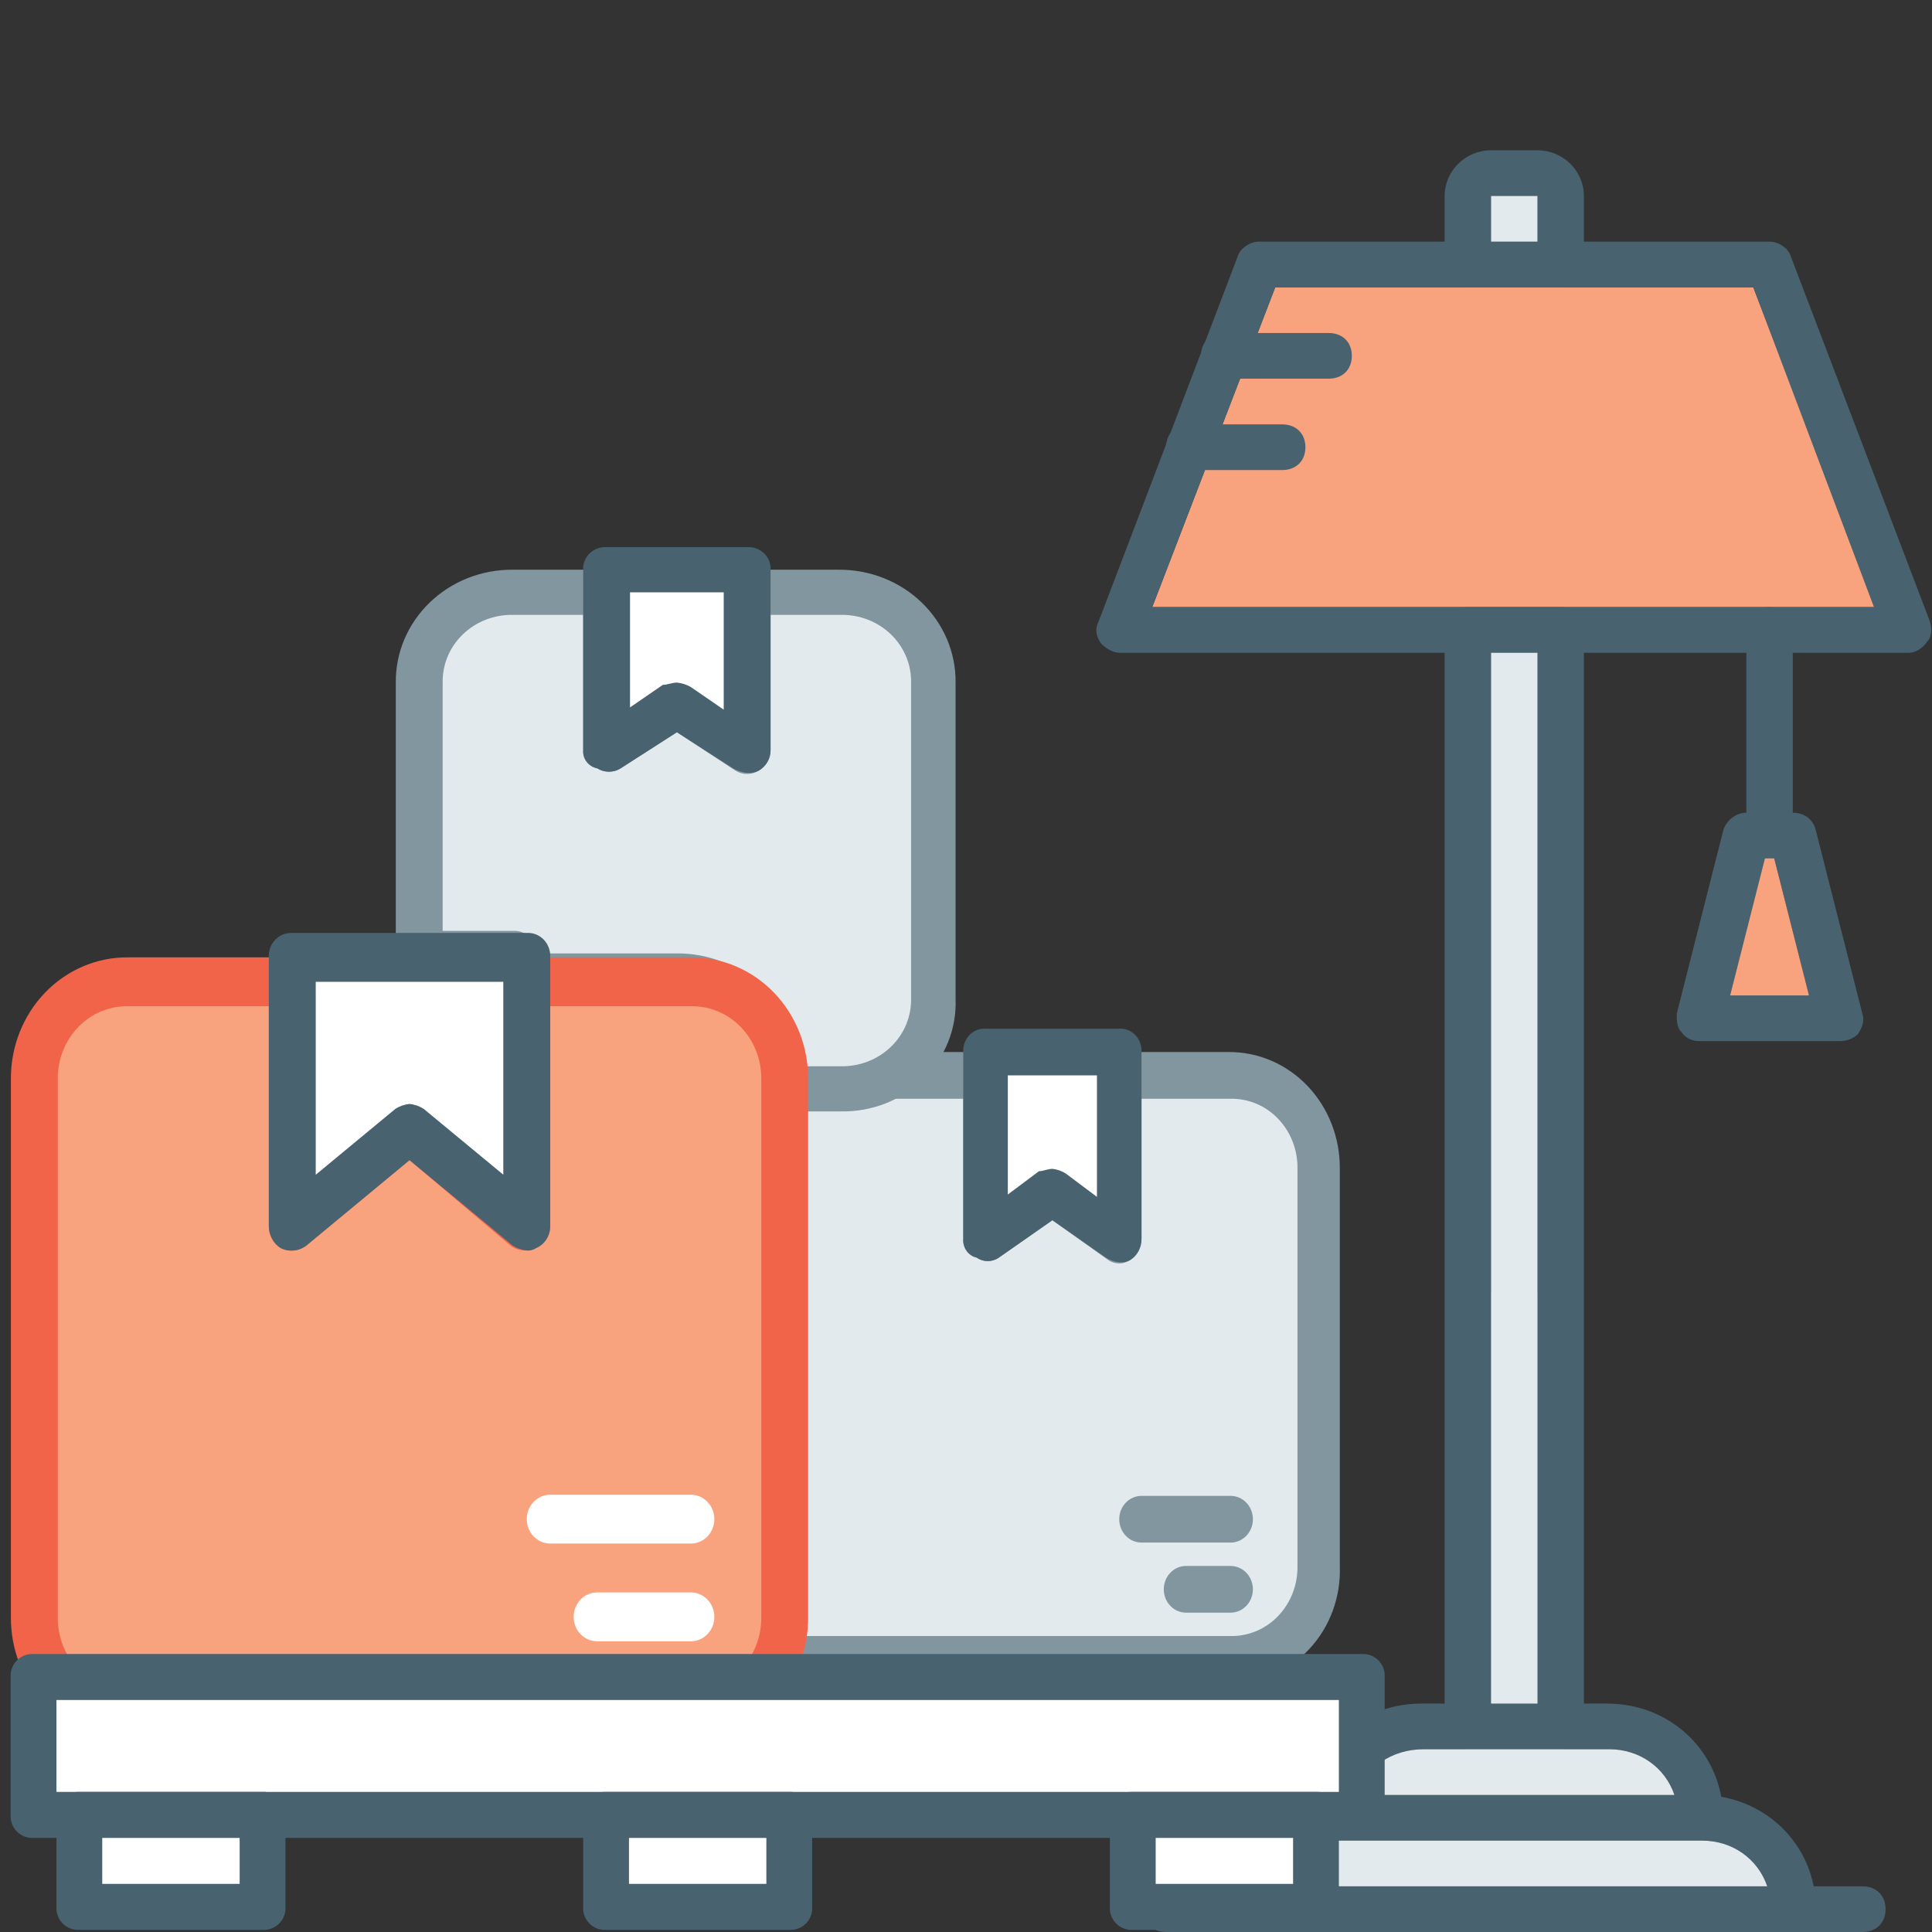 <?xml version="1.0" encoding="UTF-8"?>
<svg width="90px" height="90px" viewBox="0 0 90 90" version="1.1" xmlns="http://www.w3.org/2000/svg" xmlns:xlink="http://www.w3.org/1999/xlink">
    <rect x="0" y="0" width="90" height="90" fill="#333333" stroke="none"/>
    <!-- Generator: Sketch 51.3 (57544) - http://www.bohemiancoding.com/sketch -->
    <title>Icon/package/large</title>
    <desc>Created with Sketch.</desc>
    <defs></defs>
    <g id="Icon/package/large" stroke="none" stroke-width="1" fill="none" fill-rule="evenodd">
        <g id="01-copy" transform="translate(0, 7)" fill-rule="nonzero">
            <g id="noun_1023542" transform="translate(51, 0)">
                <polygon id="Shape" fill="#F8A37E" points="2.676 21.282 36.405 21.282 30.676 6.385 8.405 6.385"></polygon>
                <path d="M31.432,32.987 C30.784,32.987 30.351,32.562 30.351,31.923 L30.351,22.346 C30.351,21.708 30.784,21.282 31.432,21.282 C32.081,21.282 32.514,21.708 32.514,22.346 L32.514,31.923 C32.514,32.562 32.081,32.987 31.432,32.987" id="Shape" fill="#48626F"></path>
                <path d="M29.595,39.372 L33.27,39.372 L31.649,32.987 L31.216,32.987 L29.595,39.372 Z M34.676,41.5 L28.189,41.5 C27.865,41.5 27.541,41.394 27.324,41.074 C27.108,40.862 27.108,40.542 27.108,40.223 L29.27,31.71 C29.378,31.285 29.811,30.859 30.351,30.859 L32.514,30.859 C33.054,30.859 33.486,31.178 33.595,31.71 L35.757,40.223 C35.865,40.542 35.757,40.862 35.541,41.181 C35.324,41.394 35,41.5 34.676,41.5 Z" id="Shape" fill="#48626F"></path>
                <path d="M7.865,80.872 L31.324,80.872 C30.892,79.595 29.703,78.744 28.297,78.744 L10.892,78.744 C9.486,78.744 8.297,79.595 7.865,80.872 M32.514,83 L6.568,83 C5.919,83 5.486,82.574 5.486,81.936 C5.486,78.956 7.865,76.615 10.892,76.615 L28.189,76.615 C31.216,76.615 33.595,78.956 33.595,81.936 C33.595,82.574 33.162,83 32.514,83" id="Shape" fill="#48626F"></path>
                <path d="M12.189,76.615 L27,76.615 C26.568,75.338 25.378,74.487 23.973,74.487 L15.324,74.487 C13.811,74.487 12.622,75.338 12.189,76.615 M28.189,78.744 L10.892,78.744 C10.243,78.744 9.811,78.318 9.811,77.679 C9.811,74.7 12.189,72.359 15.216,72.359 L23.865,72.359 C26.892,72.359 29.27,74.7 29.27,77.679 C29.27,78.318 28.838,78.744 28.189,78.744" id="Shape" fill="#48626F"></path>
                <path d="M18.459,53.205 L20.622,53.205 L20.622,23.41 L18.459,23.41 L18.459,53.205 Z M17.378,74.487 C16.73,74.487 16.297,74.062 16.297,73.423 L16.297,22.346 C16.297,21.708 16.73,21.282 17.378,21.282 L21.703,21.282 C22.351,21.282 22.784,21.708 22.784,22.346 L22.784,73.423 C22.784,74.062 22.351,74.487 21.703,74.487 L17.378,74.487 Z" id="Shape" fill="#48626F"></path>
                <path d="M2.676,21.282 L36.297,21.282 L30.676,6.385 L8.405,6.385 L2.676,21.282 Z M37.919,23.41 L1.162,23.41 C0.838,23.41 0.514,23.197 0.297,22.985 C0.081,22.665 -0.027,22.346 0.189,21.921 L6.676,4.895 C6.784,4.576 7.216,4.256 7.649,4.256 L31.432,4.256 C31.865,4.256 32.297,4.576 32.405,4.895 L38.892,21.921 C39,22.24 39,22.665 38.784,22.878 C38.568,23.197 38.243,23.41 37.919,23.41 Z" id="Shape" fill="#48626F"></path>
                <path d="M18.459,4.256 L20.622,4.256 L20.622,2.128 L18.459,2.128 L18.459,4.256 Z M21.703,6.385 L17.378,6.385 C16.73,6.385 16.297,5.959 16.297,5.321 L16.297,2.128 C16.297,0.958 17.27,0 18.459,0 L20.622,0 C21.811,0 22.784,0.958 22.784,2.128 L22.784,5.321 C22.784,5.959 22.351,6.385 21.703,6.385 Z" id="Shape" fill="#48626F"></path>
                <path d="M10.892,10.641 L6.027,10.641 C5.378,10.641 4.946,10.215 4.946,9.577 C4.946,8.938 5.378,8.513 6.027,8.513 L10.892,8.513 C11.541,8.513 11.973,8.938 11.973,9.577 C11.973,10.215 11.541,10.641 10.892,10.641" id="Shape" fill="#48626F"></path>
                <path d="M8.73,14.897 L4.405,14.897 C3.757,14.897 3.324,14.472 3.324,13.833 C3.324,13.195 3.757,12.769 4.405,12.769 L8.73,12.769 C9.378,12.769 9.811,13.195 9.811,13.833 C9.811,14.472 9.378,14.897 8.73,14.897" id="Shape" fill="#48626F"></path>
                <path d="M35.757,83 L3.324,83 C2.676,83 2.243,82.574 2.243,81.936 C2.243,81.297 2.676,80.872 3.324,80.872 L35.757,80.872 C36.405,80.872 36.838,81.297 36.838,81.936 C36.838,82.574 36.405,83 35.757,83" id="Shape" fill="#48626F"></path>
                <rect id="Rectangle-path" fill="#E3EAEE" x="18.459" y="2.128" width="2.162" height="2.128"></rect>
                <polygon id="Shape" fill="#F8A37E" points="29.595 39.372 33.27 39.372 31.649 32.987 31.216 32.987"></polygon>
                <polygon id="Rectangle-path" fill="#E3EAEE" points="18.459 23.41 20.622 23.41 20.622 72.359 18.459 72.359"></polygon>
                <path d="M12.189,76.615 L27,76.615 C26.568,75.338 25.378,74.487 23.973,74.487 L15.324,74.487 C13.811,74.487 12.622,75.338 12.189,76.615" id="Shape" fill="#E3EAEE"></path>
                <path d="M7.865,80.872 L31.324,80.872 C30.892,79.595 29.703,78.744 28.297,78.744 L10.892,78.744 C9.486,78.744 8.297,79.595 7.865,80.872" id="Shape" fill="#E3EAEE"></path>
            </g>
            <g id="noun_697065" transform="translate(0, 18)">
                <g id="Group" transform="translate(31.379, 22.414)">
                    <path d="M25.948,2.682 L20.759,2.682 L20.759,10.299 L17.645,8.123 L14.531,10.299 L14.531,2.682 L5.19,2.682 L5.19,25.534 C5.183,27.935 3.328,29.879 1.038,29.886 L25.948,29.886 C28.238,29.879 30.093,27.935 30.1,25.534 L30.1,7.035 C30.093,4.634 28.238,2.689 25.948,2.682 Z" id="Shape" fill="#E3EAEE"></path>
                    <path d="M25.948,30.974 L1.038,30.974 C0.465,30.974 -3.55271368e-15,30.487 -3.55271368e-15,29.886 C-3.55271368e-15,29.285 0.465,28.798 1.038,28.798 C1.868,28.814 2.669,28.475 3.256,27.86 C3.844,27.244 4.167,26.404 4.152,25.534 L4.152,2.682 C4.135,2.389 4.239,2.102 4.437,1.893 C4.636,1.685 4.91,1.576 5.19,1.594 L14.531,1.594 C14.811,1.576 15.085,1.685 15.284,1.893 C15.482,2.102 15.586,2.389 15.569,2.682 L15.569,8.232 L17.022,7.144 C17.374,6.926 17.812,6.926 18.164,7.144 L19.617,8.232 L19.617,2.682 C19.6,2.389 19.704,2.102 19.902,1.893 C20.101,1.685 20.375,1.576 20.655,1.594 L25.844,1.594 C27.225,1.58 28.553,2.149 29.529,3.172 C30.505,4.196 31.048,5.588 31.034,7.035 L31.034,25.534 C31.089,26.975 30.575,28.375 29.612,29.405 C28.649,30.435 27.324,31.003 25.948,30.974 Z M5.19,28.798 L25.948,28.798 C26.779,28.814 27.58,28.475 28.167,27.86 C28.754,27.244 29.077,26.404 29.062,25.534 L29.062,7.035 C29.077,6.164 28.754,5.325 28.167,4.709 C27.58,4.093 26.779,3.755 25.948,3.771 L21.797,3.771 L21.797,10.299 C21.799,10.699 21.602,11.07 21.278,11.279 C20.963,11.496 20.554,11.496 20.24,11.279 L17.645,9.429 L15.154,11.17 C14.839,11.388 14.431,11.388 14.116,11.17 C13.73,11.084 13.464,10.712 13.493,10.299 L13.493,3.771 L6.228,3.771 L6.228,25.534 C6.217,26.709 5.854,27.851 5.19,28.798 Z" id="Shape" fill="#8296A0"></path>
                    <polygon id="Shape" fill="#FFFFFF" points="20.759 10.299 17.645 8.123 14.531 10.299 14.531 1.594 20.759 1.594"></polygon>
                    <path d="M20.759,11.388 C20.538,11.365 20.325,11.291 20.136,11.17 L17.645,9.429 L15.154,11.17 C14.839,11.388 14.431,11.388 14.116,11.17 C13.73,11.084 13.464,10.712 13.493,10.299 L13.493,1.594 C13.476,1.301 13.58,1.013 13.778,0.805 C13.977,0.597 14.251,0.488 14.531,0.506 L20.759,0.506 C21.039,0.488 21.313,0.597 21.511,0.805 C21.71,1.013 21.814,1.301 21.797,1.594 L21.797,10.299 C21.799,10.699 21.602,11.07 21.278,11.279 C21.118,11.367 20.938,11.405 20.759,11.388 Z M17.645,7.035 C17.865,7.058 18.078,7.132 18.268,7.253 L19.721,8.341 L19.721,2.682 L15.569,2.682 L15.569,8.232 L17.022,7.144 C17.23,7.144 17.437,7.035 17.645,7.035 Z" id="Shape" fill="#48626F"></path>
                    <path d="M25.948,27.71 L23.872,27.71 C23.299,27.71 22.834,27.223 22.834,26.622 C22.834,26.021 23.299,25.534 23.872,25.534 L25.948,25.534 C26.319,25.534 26.662,25.741 26.847,26.078 C27.033,26.414 27.033,26.829 26.847,27.166 C26.662,27.503 26.319,27.71 25.948,27.71 Z" id="Shape" fill="#8296A0"></path>
                    <path d="M25.948,24.445 L21.797,24.445 C21.223,24.445 20.759,23.958 20.759,23.357 C20.759,22.756 21.223,22.269 21.797,22.269 L25.948,22.269 C26.522,22.269 26.986,22.756 26.986,23.357 C26.986,23.958 26.522,24.445 25.948,24.445 Z" id="Shape" fill="#8296A0"></path>
                </g>
                <g id="Group" transform="translate(17.931, 0)">
                    <path d="M21.238,2.592 L16.874,2.592 L16.874,9.952 L13.601,7.849 L10.327,9.952 L10.327,2.592 L5.963,2.592 C3.555,2.599 1.606,4.478 1.599,6.797 L1.599,19.414 L5.963,19.414 L5.963,20.466 L13.601,20.466 C16.008,20.473 17.958,22.352 17.965,24.671 L17.965,25.723 L21.238,25.723 C23.646,25.716 25.596,23.837 25.602,21.517 L25.602,6.797 C25.596,4.478 23.646,2.599 21.238,2.592 Z" id="Shape" fill="#E3EAEE"></path>
                    <path d="M21.238,26.774 L17.965,26.774 C17.67,26.791 17.382,26.686 17.174,26.485 C16.965,26.284 16.856,26.007 16.874,25.723 L16.874,24.671 C16.89,23.83 16.55,23.019 15.933,22.424 C15.315,21.829 14.473,21.502 13.601,21.517 L5.963,21.517 C5.668,21.534 5.38,21.429 5.172,21.228 C4.963,21.027 4.854,20.75 4.872,20.466 L1.599,20.466 C1.304,20.483 1.016,20.378 0.807,20.177 C0.599,19.976 0.49,19.698 0.507,19.414 L0.507,6.797 C0.493,5.399 1.063,4.054 2.09,3.065 C3.116,2.076 4.512,1.527 5.963,1.54 L10.327,1.54 C10.622,1.523 10.91,1.629 11.118,1.83 C11.327,2.031 11.436,2.308 11.418,2.592 L11.418,7.954 L12.946,6.903 C13.316,6.692 13.776,6.692 14.146,6.903 L15.674,7.954 L15.674,2.592 C15.656,2.308 15.765,2.031 15.974,1.83 C16.182,1.629 16.47,1.523 16.765,1.54 L21.129,1.54 C22.58,1.527 23.976,2.076 25.002,3.065 C26.029,4.054 26.599,5.399 26.584,6.797 L26.584,21.517 C26.642,22.91 26.101,24.263 25.089,25.258 C24.077,26.253 22.684,26.802 21.238,26.774 Z M19.056,24.671 L21.238,24.671 C22.111,24.687 22.953,24.36 23.57,23.765 C24.188,23.17 24.527,22.358 24.511,21.517 L24.511,6.797 C24.527,5.956 24.188,5.145 23.57,4.55 C22.953,3.955 22.111,3.628 21.238,3.643 L17.965,3.643 L17.965,9.952 C17.967,10.337 17.76,10.696 17.419,10.898 C17.088,11.108 16.659,11.108 16.328,10.898 L13.601,9.111 L10.982,10.793 C10.651,11.003 10.222,11.003 9.891,10.793 C9.485,10.71 9.206,10.35 9.236,9.952 L9.236,3.643 L5.963,3.643 C5.09,3.628 4.248,3.955 3.631,4.55 C3.013,5.145 2.674,5.956 2.69,6.797 L2.69,18.363 L5.963,18.363 C6.257,18.346 6.545,18.451 6.754,18.652 C6.963,18.853 7.072,19.131 7.054,19.414 L13.601,19.414 C15.052,19.401 16.448,19.95 17.474,20.939 C18.5,21.928 19.07,23.273 19.056,24.671 Z" id="Shape" fill="#8296A0"></path>
                    <polygon id="Shape" fill="#FFFFFF" points="16.874 9.952 13.601 7.849 10.327 9.952 10.327 1.54 16.874 1.54"></polygon>
                    <path d="M16.874,11.003 C16.642,10.981 16.418,10.909 16.219,10.793 L13.601,9.111 L10.982,10.793 C10.651,11.003 10.222,11.003 9.891,10.793 C9.485,10.71 9.206,10.35 9.236,9.952 L9.236,1.54 C9.218,1.257 9.328,0.979 9.536,0.778 C9.745,0.577 10.033,0.472 10.327,0.489 L16.874,0.489 C17.168,0.472 17.456,0.577 17.665,0.778 C17.873,0.979 17.983,1.257 17.965,1.54 L17.965,9.952 C17.967,10.337 17.76,10.696 17.419,10.898 C17.252,10.983 17.062,11.019 16.874,11.003 Z M13.601,6.797 C13.832,6.819 14.056,6.891 14.255,7.008 L15.783,8.059 L15.783,2.592 L11.418,2.592 L11.418,7.954 L12.946,6.903 C13.164,6.903 13.382,6.797 13.601,6.797 Z" id="Shape" fill="#48626F"></path>
                </g>
                <g id="Group" transform="translate(0, 17.931)">
                    <path d="M32.185,2.805 L24.539,2.805 L24.539,14.183 L19.077,9.632 L13.616,14.183 L13.616,2.805 L5.97,2.805 C3.559,2.812 1.607,4.846 1.6,7.356 L1.6,32.388 C1.607,34.898 3.559,36.932 5.97,36.939 L32.185,36.939 C34.595,36.932 36.547,34.898 36.554,32.388 L36.554,7.356 C36.547,4.846 34.595,2.812 32.185,2.805 Z" id="Shape" fill="#F8A37E"></path>
                    <path d="M32.185,38.077 L5.97,38.077 C4.517,38.092 3.119,37.497 2.092,36.427 C1.065,35.357 0.494,33.901 0.508,32.388 L0.508,7.356 C0.494,5.843 1.065,4.387 2.092,3.317 C3.119,2.247 4.517,1.652 5.97,1.667 L13.616,1.667 C13.91,1.648 14.199,1.762 14.408,1.98 C14.616,2.197 14.726,2.498 14.708,2.805 L14.708,11.794 L18.422,8.721 C18.797,8.379 19.357,8.379 19.733,8.721 L23.446,11.794 L23.446,2.805 C23.428,2.498 23.538,2.197 23.747,1.98 C23.955,1.762 24.244,1.648 24.539,1.667 L32.185,1.667 C33.638,1.652 35.035,2.247 36.062,3.317 C37.09,4.387 37.66,5.843 37.646,7.356 L37.646,32.388 C37.66,33.901 37.09,35.357 36.062,36.427 C35.035,37.497 33.638,38.092 32.185,38.077 Z M5.97,3.943 C5.096,3.926 4.253,4.28 3.635,4.924 C3.017,5.568 2.677,6.446 2.693,7.356 L2.693,32.388 C2.677,33.298 3.017,34.176 3.635,34.82 C4.253,35.464 5.096,35.818 5.97,35.801 L32.185,35.801 C33.059,35.818 33.901,35.464 34.519,34.82 C35.138,34.176 35.478,33.298 35.462,32.388 L35.462,7.356 C35.478,6.446 35.138,5.568 34.519,4.924 C33.901,4.28 33.059,3.926 32.185,3.943 L25.631,3.943 L25.631,14.183 C25.635,14.632 25.375,15.038 24.976,15.207 C24.585,15.397 24.127,15.353 23.777,15.093 L19.077,11.111 L14.271,15.093 C13.921,15.359 13.459,15.403 13.069,15.207 C12.728,14.988 12.521,14.6 12.523,14.183 L12.523,3.943 L5.97,3.943 Z" id="Shape" fill="#F2644A"></path>
                    <polygon id="Shape" fill="#FFFFFF" points="24.539 14.183 19.077 9.632 13.616 14.183 13.616 1.667 24.539 1.667"></polygon>
                    <path d="M24.539,15.321 C24.307,15.297 24.083,15.219 23.883,15.093 L19.077,11.114 L14.271,15.093 C13.921,15.359 13.459,15.403 13.069,15.207 C12.728,14.988 12.521,14.6 12.523,14.183 L12.523,1.667 C12.505,1.36 12.615,1.06 12.824,0.842 C13.033,0.625 13.321,0.511 13.616,0.529 L24.539,0.529 C24.833,0.511 25.122,0.625 25.331,0.842 C25.539,1.06 25.649,1.36 25.631,1.667 L25.631,14.183 C25.635,14.632 25.375,15.038 24.976,15.207 C24.847,15.297 24.693,15.338 24.539,15.321 Z M19.077,8.494 C19.309,8.518 19.533,8.595 19.733,8.721 L23.446,11.791 L23.446,2.805 L14.708,2.805 L14.708,11.794 L18.422,8.721 C18.621,8.595 18.845,8.518 19.077,8.494 Z" id="Shape" fill="#48626F"></path>
                    <path d="M32.185,33.526 L27.816,33.526 C27.212,33.526 26.723,33.016 26.723,32.388 C26.723,31.76 27.212,31.25 27.816,31.25 L32.185,31.25 C32.788,31.25 33.277,31.76 33.277,32.388 C33.277,33.016 32.788,33.526 32.185,33.526 Z" id="Shape" fill="#FFFFFF"></path>
                    <path d="M32.185,28.974 L25.631,28.974 C25.241,28.974 24.88,28.758 24.685,28.406 C24.49,28.054 24.49,27.62 24.685,27.268 C24.88,26.916 25.241,26.699 25.631,26.699 L32.185,26.699 C32.788,26.699 33.277,27.208 33.277,27.837 C33.277,28.465 32.788,28.974 32.185,28.974 Z" id="Shape" fill="#FFFFFF"></path>
                </g>
                <g id="Group" transform="translate(0, 51.552)">
                    <polygon id="Shape" fill="#FFFFFF" points="1.563 7.994 63.437 7.994 63.437 1.569 1.563 1.569"></polygon>
                    <path d="M63.437,9.065 L1.563,9.065 C1.275,9.083 0.993,8.975 0.79,8.771 C0.586,8.566 0.479,8.283 0.496,7.994 L0.496,1.569 C0.479,1.28 0.586,0.997 0.79,0.793 C0.993,0.588 1.275,0.481 1.563,0.498 L63.437,0.498 C63.725,0.481 64.007,0.588 64.21,0.793 C64.414,0.997 64.521,1.28 64.504,1.569 L64.504,7.994 C64.521,8.283 64.414,8.566 64.21,8.771 C64.007,8.975 63.725,9.083 63.437,9.065 Z M2.63,6.923 L62.37,6.923 L62.37,2.64 L2.63,2.64 L2.63,6.923 Z" id="Shape" fill="#48626F"></path>
                    <polygon id="Shape" fill="#FFFFFF" points="3.697 12.278 12.231 12.278 12.231 7.994 3.697 7.994"></polygon>
                    <path d="M12.231,13.349 L3.697,13.349 C3.409,13.366 3.127,13.259 2.923,13.054 C2.719,12.849 2.612,12.567 2.63,12.278 L2.63,7.994 C2.612,7.705 2.719,7.423 2.923,7.218 C3.127,7.013 3.409,6.906 3.697,6.923 L12.231,6.923 C12.519,6.906 12.8,7.013 13.004,7.218 C13.208,7.423 13.315,7.705 13.298,7.994 L13.298,12.278 C13.315,12.567 13.208,12.849 13.004,13.054 C12.8,13.259 12.519,13.366 12.231,13.349 Z M4.763,11.207 L11.164,11.207 L11.164,9.065 L4.763,9.065 L4.763,11.207 Z" id="Shape" fill="#48626F"></path>
                    <polygon id="Shape" fill="#FFFFFF" points="52.769 12.278 61.303 12.278 61.303 7.994 52.769 7.994"></polygon>
                    <path d="M61.303,13.349 L52.769,13.349 C52.481,13.366 52.2,13.259 51.996,13.054 C51.792,12.849 51.685,12.567 51.702,12.278 L51.702,7.994 C51.685,7.705 51.792,7.423 51.996,7.218 C52.2,7.013 52.481,6.906 52.769,6.923 L61.303,6.923 C61.591,6.906 61.873,7.013 62.077,7.218 C62.281,7.423 62.388,7.705 62.37,7.994 L62.37,12.278 C62.388,12.567 62.281,12.849 62.077,13.054 C61.873,13.259 61.591,13.366 61.303,13.349 Z M53.836,11.207 L60.237,11.207 L60.237,9.065 L53.836,9.065 L53.836,11.207 Z" id="Shape" fill="#48626F"></path>
                    <polygon id="Shape" fill="#FFFFFF" points="28.233 12.278 36.767 12.278 36.767 7.994 28.233 7.994"></polygon>
                    <path d="M36.767,13.349 L28.233,13.349 C27.945,13.366 27.663,13.259 27.459,13.054 C27.255,12.849 27.149,12.567 27.166,12.278 L27.166,7.994 C27.149,7.705 27.255,7.423 27.459,7.218 C27.663,7.013 27.945,6.906 28.233,6.923 L36.767,6.923 C37.055,6.906 37.337,7.013 37.541,7.218 C37.745,7.423 37.851,7.705 37.834,7.994 L37.834,12.278 C37.851,12.567 37.745,12.849 37.541,13.054 C37.337,13.259 37.055,13.366 36.767,13.349 Z M29.3,11.207 L35.7,11.207 L35.7,9.065 L29.3,9.065 L29.3,11.207 Z" id="Shape" fill="#48626F"></path>
                </g>
            </g>
        </g>
    </g>
</svg>